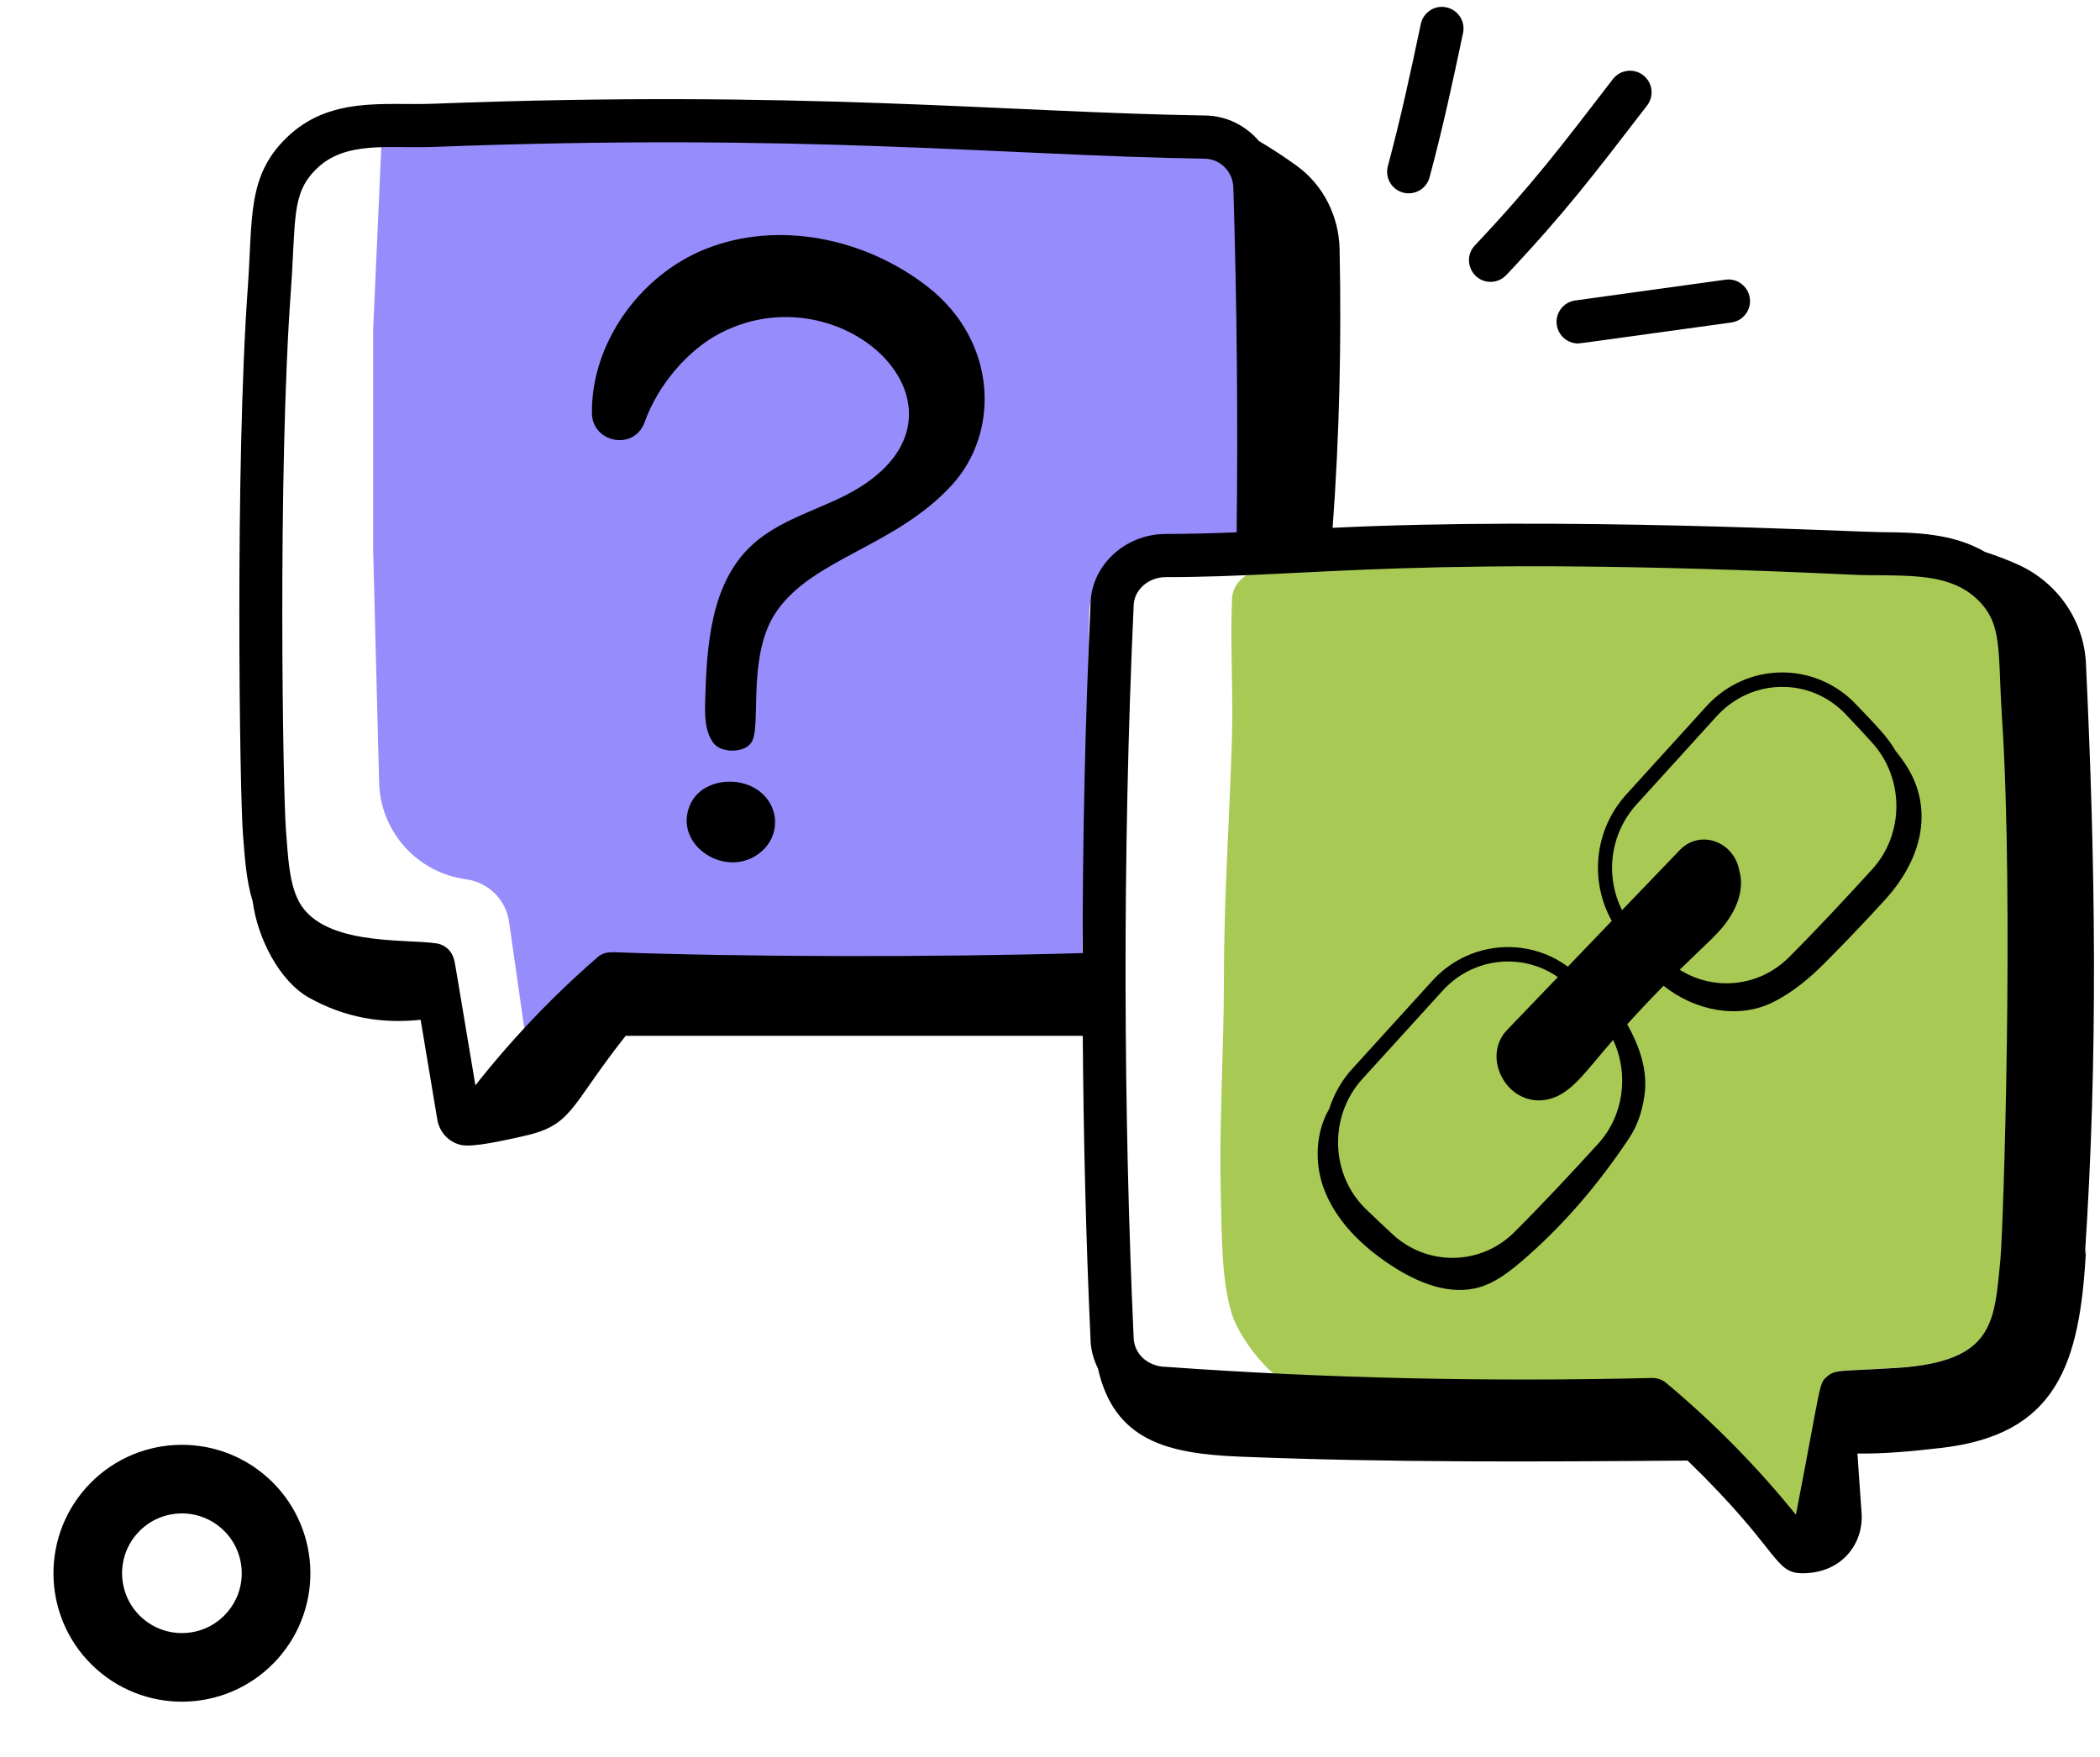 <svg width="153" height="128" viewBox="0 0 153 128" fill="none" xmlns="http://www.w3.org/2000/svg">
<path d="M27.851 9.15H89.392C90.497 9.15 91.392 10.045 91.392 11.15V39.469L84.106 39.831C81.485 39.962 79.41 42.098 79.356 44.722L78.789 72.165H60.216H44.628L38.483 76.921L37.09 67.175C36.859 65.556 35.579 64.288 33.958 64.072C30.4 63.597 27.714 60.608 27.622 57.02L27.188 40.063V24.012L27.851 9.15Z" fill="#968CFC"/>
<path d="M120.425 101.598C120.794 101.598 121.151 101.728 121.435 101.967C124.9 104.892 128.069 106.952 130.877 110.457C132.776 100.565 132.533 100.849 133.147 100.302C133.742 99.768 134.096 99.928 138.31 99.663C145.347 99.182 145.322 96.283 145.772 91.773C145.99 89.469 146.771 65.371 145.891 51.854C145.568 46.872 145.968 44.977 144.048 43.154C141.803 41.02 138.248 41.554 134.903 41.378C103.309 39.897 102.831 41.562 92.109 41.562C90.814 41.562 89.76 42.522 89.76 43.704C89.625 46.686 89.848 50.574 89.76 53.627C89.583 59.811 89.168 65.234 89.171 71.41C89.173 76.102 88.835 81.809 88.931 86.292C89.031 90.934 89.026 93.224 89.726 95.675C90.241 97.48 92.782 100.752 94.108 100.766C105.689 101.605 108.44 101.891 120.365 101.598C120.371 101.598 120.376 101.601 120.382 101.602C120.389 101.602 120.395 101.598 120.403 101.598H120.425Z" fill="#A8CA55"/>
<path d="M46.971 30.751C47.934 28.055 50.121 25.472 52.555 24.236C61.919 19.484 72.937 30.858 61.027 36.374C58.822 37.396 56.409 38.152 54.66 39.839C51.79 42.605 51.493 47.023 51.378 51.006C51.346 52.083 51.34 53.246 51.963 54.125C52.523 54.915 54.389 54.914 54.817 53.97C55.442 52.582 54.446 47.65 56.572 44.559C59.245 40.669 65.234 39.843 69.352 35.344C72.876 31.494 72.663 24.864 67.601 20.905C63.086 17.375 56.736 16.016 51.412 18.14C46.616 20.053 43.065 25.018 43.126 30.113C43.151 32.266 46.21 32.882 46.971 30.751ZM54.904 57.383C53.36 56.546 51.01 56.928 50.267 58.67C49.008 61.62 53.002 64.169 55.457 62.067C57 60.747 56.754 58.385 54.904 57.383ZM103.515 1.751C102.763 5.308 102.095 8.447 101.115 12.107C100.89 12.946 101.388 13.809 102.228 14.034C103.045 14.255 103.925 13.777 104.154 12.922C105.147 9.217 105.835 5.991 106.594 2.402C106.773 1.552 106.23 0.716 105.38 0.538C104.532 0.346 103.695 0.901 103.515 1.751ZM108.597 20.539C109.015 20.539 109.432 20.373 109.742 20.045C114.061 15.461 116.1 12.757 120.003 7.686C120.533 6.998 120.405 6.011 119.717 5.481C119.029 4.948 118.041 5.079 117.511 5.765C113.727 10.681 111.698 13.381 107.452 17.887C106.506 18.891 107.229 20.539 108.597 20.539ZM114.978 25.027C115.155 25.027 117.33 24.712 126.144 23.499C127.004 23.38 127.606 22.585 127.487 21.725C127.367 20.863 126.561 20.254 125.714 20.381L114.765 21.895C113.905 22.014 113.303 22.808 113.421 23.669C113.531 24.457 114.205 25.027 114.978 25.027Z" fill="black"/>
<path d="M151.975 48.336C151.828 45.221 149.916 42.471 147.083 41.167C146.283 40.799 145.457 40.495 144.622 40.217C142.249 38.846 139.516 38.797 137.045 38.776C134.623 38.754 113.981 37.641 97.09 38.461C97.588 31.767 97.741 24.896 97.599 18.147C97.548 15.758 96.416 13.486 94.481 12.085C93.589 11.439 92.667 10.836 91.72 10.274C90.767 9.162 89.377 8.435 87.807 8.417C73.254 8.189 58.391 6.527 31.5 7.561C28.029 7.69 23.983 6.985 20.855 10.058C17.995 12.847 18.416 15.88 18.053 20.969C17.119 33.881 17.462 57.98 17.704 60.835C17.84 62.482 17.92 64.084 18.41 65.687C18.766 68.389 20.374 71.513 22.53 72.71C25.12 74.149 27.784 74.612 30.646 74.31C31.054 76.737 31.462 79.166 31.862 81.583C32.011 82.491 32.681 83.216 33.569 83.429C34.461 83.644 36.937 83.044 37.887 82.845C41.782 82.029 41.344 80.847 45.585 75.479H78.887C78.941 82.988 79.124 90.387 79.448 97.477C79.448 98.277 79.653 99.028 79.99 99.709C81.178 104.988 85.054 105.928 90.312 106.142C101.184 106.584 112.069 106.518 122.951 106.43C129.726 112.987 129.211 114.641 131.33 114.641C134.199 114.641 135.805 112.461 135.627 110.211C135.516 108.801 135.432 107.341 135.329 105.916C137.304 105.953 139.434 105.736 141.388 105.513C149.827 104.553 151.551 99.463 151.981 91.047C151.956 91.17 151.927 91.295 151.901 91.418C152.865 76.954 152.673 63.106 151.975 48.336ZM32.837 69.38C32.598 69.044 32.224 68.807 31.807 68.745C29.504 68.387 23.229 68.988 21.654 65.443C21.063 64.119 20.988 62.472 20.838 60.567C20.614 57.909 20.224 34.574 21.191 21.194C21.568 15.927 21.216 14.099 23.056 12.307C25.167 10.232 28.347 10.827 31.613 10.705C58.685 9.671 73.154 11.338 87.765 11.563C88.933 11.576 89.873 12.542 89.861 13.781C90.124 22.29 90.198 30.686 90.099 38.789C88.288 38.862 86.565 38.909 84.942 38.909C81.913 38.909 79.448 41.273 79.45 44.107C79.061 52.569 78.879 61.081 78.877 69.45C68.312 69.765 53.9 69.738 44.617 69.382C44.592 69.38 44.571 69.392 44.546 69.391L44.54 69.39C44.529 69.39 44.519 69.396 44.507 69.396C44.115 69.391 43.75 69.538 43.477 69.804C40.239 72.619 37.273 75.735 34.636 79.087C34.184 76.362 33.725 73.632 33.265 70.9C33.158 70.327 33.128 69.792 32.837 69.38ZM121.402 100.779C121.119 100.541 120.761 100.412 120.393 100.412H120.37C120.363 100.412 120.357 100.416 120.35 100.417C120.344 100.416 120.338 100.413 120.332 100.412C108.408 100.703 96.54 100.433 84.959 99.601C83.632 99.587 82.594 98.655 82.592 97.406C81.857 81.218 81.76 62.389 82.594 44.179C82.594 43.007 83.648 42.055 84.942 42.055C95.665 42.055 103.276 40.404 134.87 41.873C138.215 42.047 141.771 41.518 144.016 43.634C145.936 45.442 145.536 47.321 145.858 52.261C146.739 65.666 145.958 89.564 145.739 91.849C145.289 96.321 145.315 99.196 138.278 99.673C134.063 99.936 133.71 99.777 133.115 100.306C132.5 100.849 132.744 100.567 130.845 110.377C128.037 106.901 124.867 103.679 121.402 100.779Z" fill="black"/>
<path d="M139.026 56.01C138.754 55.557 138.446 55.132 138.114 54.724C137.539 53.735 136.833 53.005 135.241 51.341C132.244 48.174 127.276 48.225 124.323 51.464L118.485 57.894C116.182 60.419 115.776 64.148 117.429 67.104L114.229 70.439C111.193 68.211 106.944 68.62 104.354 71.467L98.509 77.897C97.728 78.756 97.18 79.751 96.845 80.8C95.872 82.456 95.753 84.664 96.416 86.517C97.285 88.946 99.237 90.818 101.365 92.214C103.291 93.477 105.64 94.448 107.834 93.785C108.957 93.446 109.922 92.709 110.822 91.942C113.851 89.365 116.46 86.293 118.677 82.962C119.317 82.002 119.625 81.03 119.803 79.883C120.087 78.052 119.461 76.252 118.553 74.639C119.418 73.686 120.3 72.75 121.203 71.834C123.453 73.627 126.607 74.302 129.167 73.034C130.589 72.329 131.814 71.306 132.943 70.175C134.43 68.684 135.885 67.159 137.305 65.602C140.431 62.172 140.598 58.629 139.026 56.01ZM116.43 83.351C114.779 85.16 112.593 87.527 110.331 89.785C107.892 92.222 103.994 92.291 101.458 89.939C100.807 89.338 100.155 88.722 99.518 88.107C96.913 85.584 96.799 81.326 99.264 78.615L105.11 72.186C107.308 69.767 110.893 69.383 113.5 71.199L109.796 75.059C107.852 77.1 109.899 80.802 112.838 80.098C114.504 79.698 115.52 78.068 117.527 75.781C118.693 78.249 118.315 81.282 116.43 83.351ZM130.308 69.783C128.149 71.931 124.854 72.228 122.38 70.664C124.539 68.551 125.205 68.053 125.927 67C126.635 65.965 127.067 64.67 126.725 63.461C126.35 61.31 123.86 60.407 122.384 61.943L118.179 66.322C116.915 63.809 117.314 60.725 119.24 58.613L125.078 52.183C127.589 49.429 131.864 49.29 134.501 52.076C135.138 52.742 135.761 53.415 136.378 54.097C138.752 56.694 138.761 60.758 136.399 63.349C134.608 65.311 132.485 67.609 130.308 69.783Z" fill="black"/>
<circle cx="13.254" cy="114.641" r="6.859" transform="rotate(-48.226 13.254 114.641)" stroke="black" stroke-width="5"/>
</svg>
